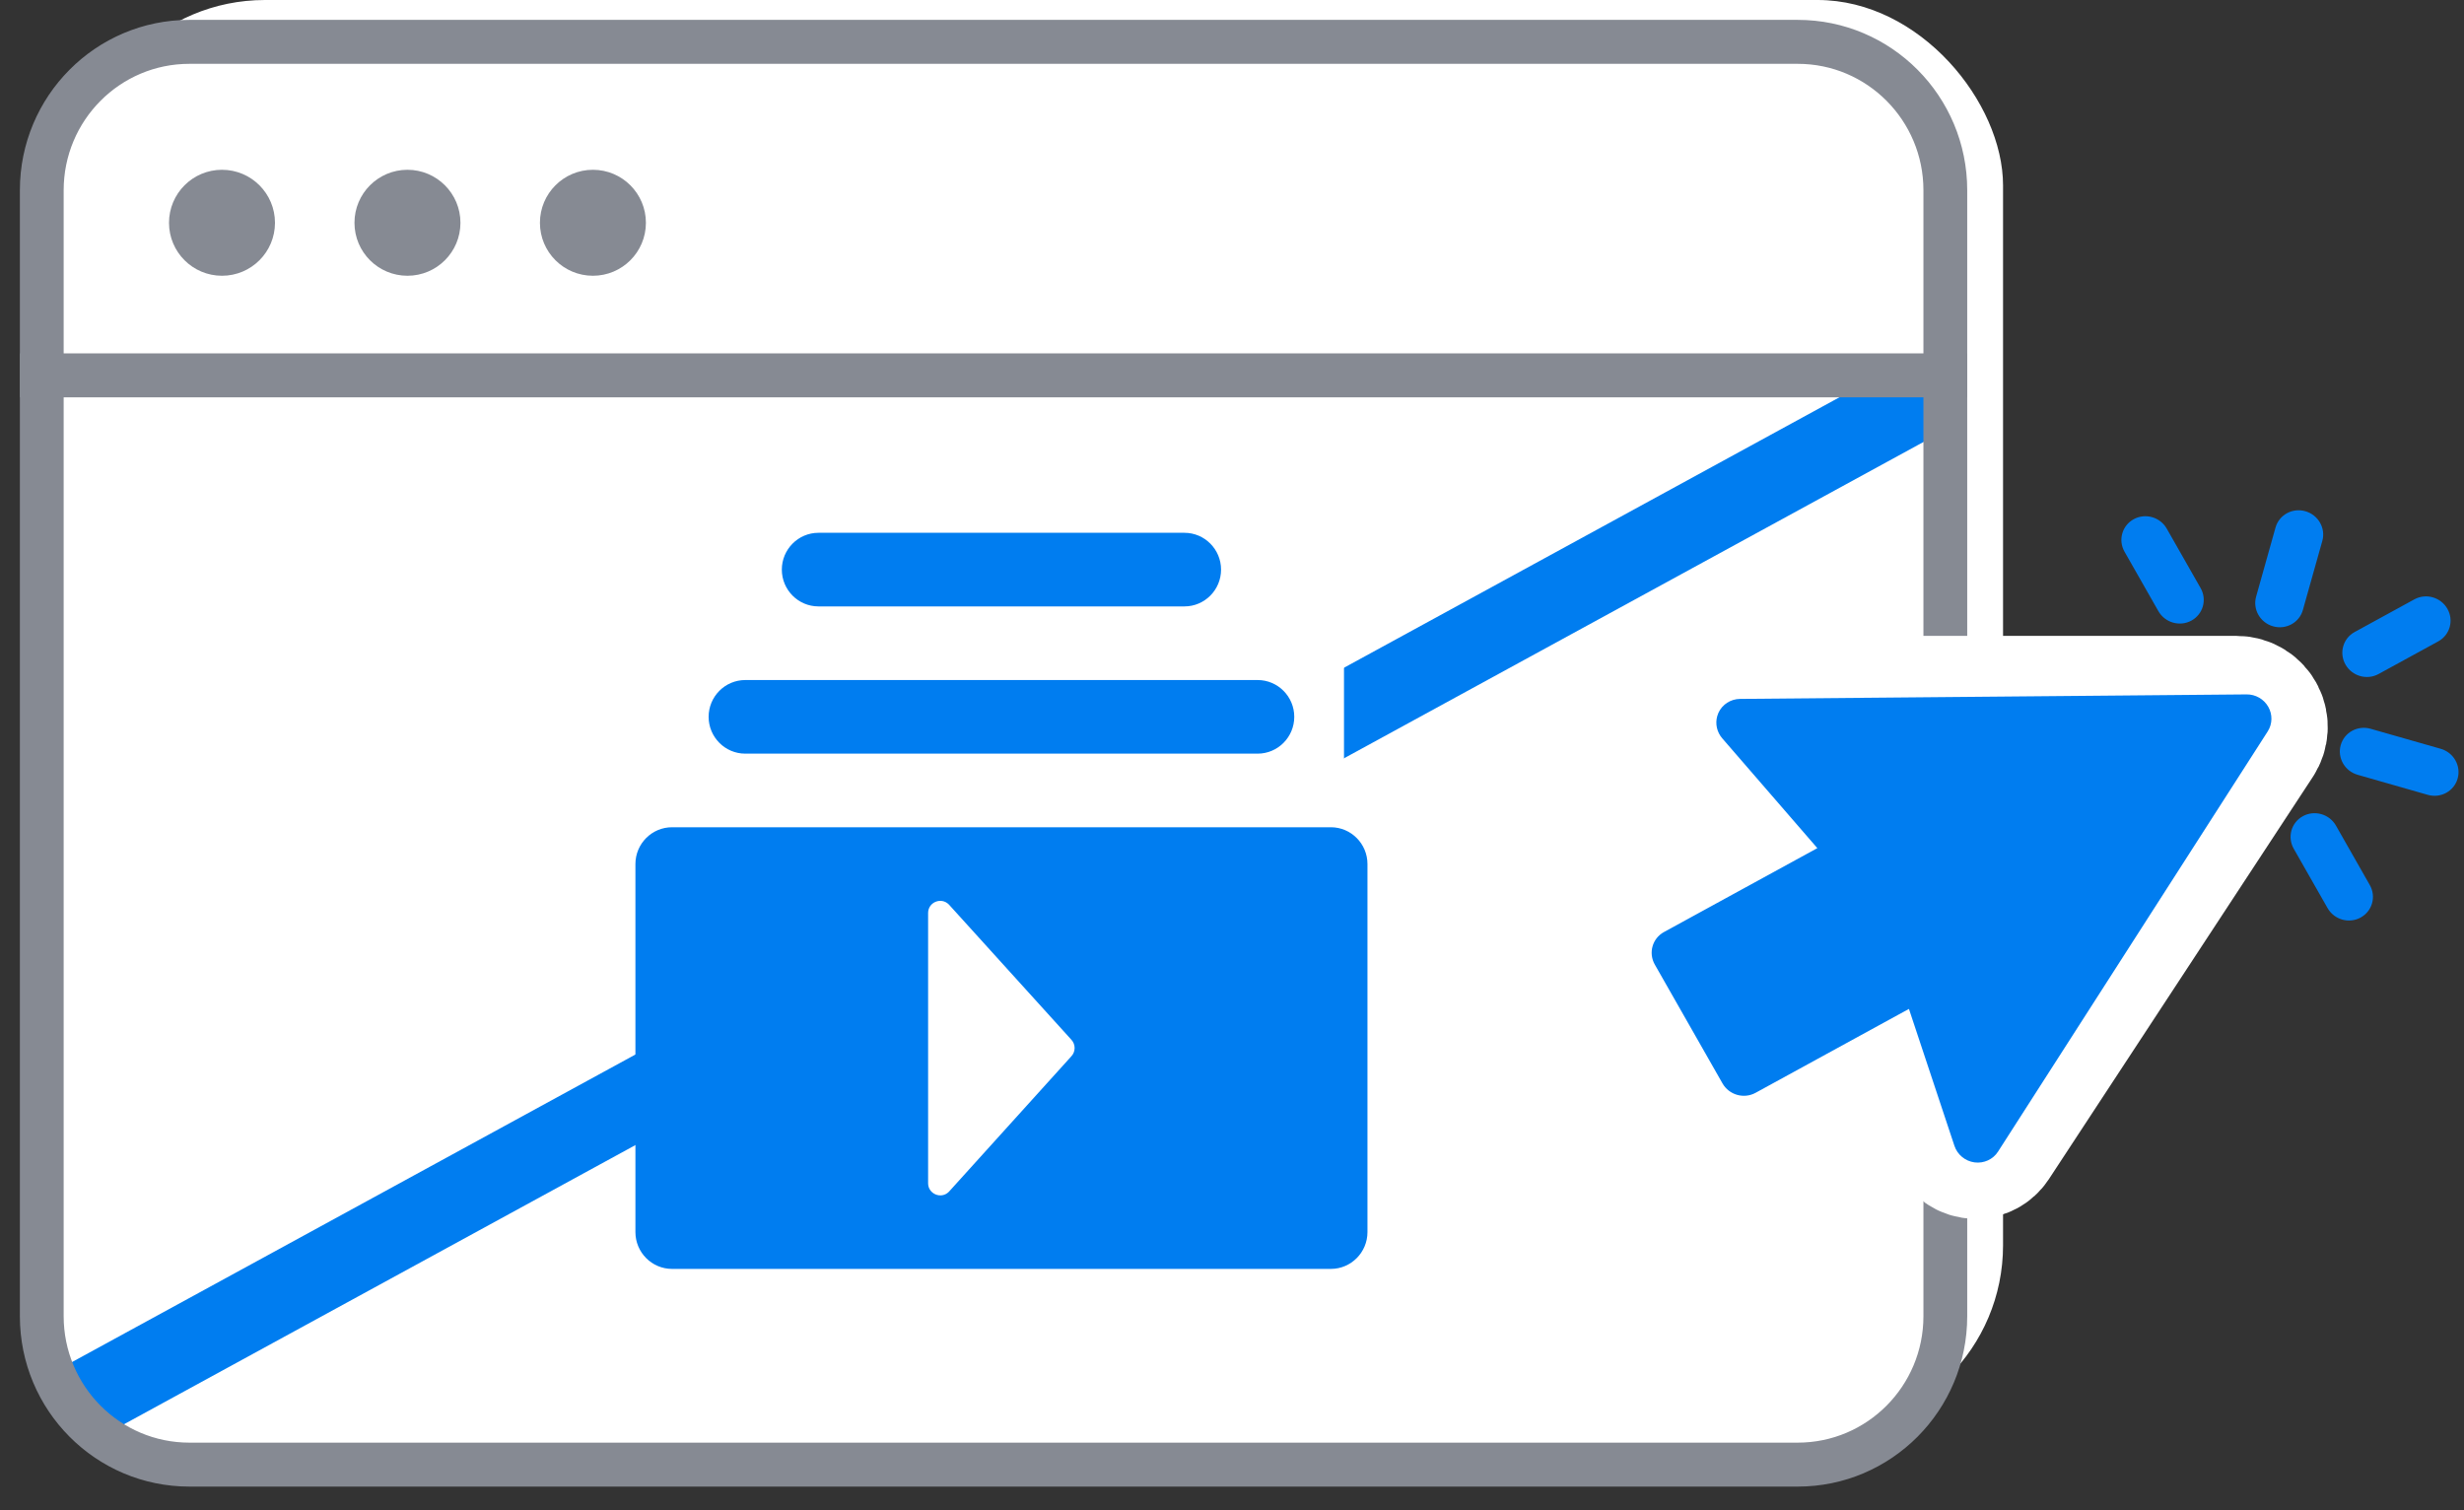 <svg width="93" height="57" viewBox="0 0 93 57" fill="none" xmlns="http://www.w3.org/2000/svg">
<rect x="0" y="0" width="93" height="57" fill="#333333" stroke="none"/>
<rect x="1" y="2" width="72.602" height="54" rx="7" fill="white"/>
<rect x="3" width="72.602" height="54" rx="7" fill="white"/>
<path d="M3.06 52.929L72.678 14.929" stroke="#007DF0" stroke-width="3"/>
<path fill-rule="evenodd" clip-rule="evenodd" d="M67.853 2.159H7.147C4.389 2.159 2.153 4.407 2.153 7.181V49.676C2.153 52.45 4.389 54.698 7.147 54.698H67.853C70.611 54.698 72.847 52.45 72.847 49.676V7.181C72.847 4.407 70.611 2.159 67.853 2.159ZM7.147 1C3.752 1 1 3.767 1 7.181V49.676C1 53.09 3.752 55.857 7.147 55.857H67.853C71.248 55.857 74 53.09 74 49.676V7.181C74 3.767 71.248 1 67.853 1H7.147Z" fill="#868A93" stroke="#868A93" stroke-width="0.5"/>
<path d="M1 13.587H74V14.746H1V13.587Z" fill="#868A93" stroke="#868A93" stroke-width="0.5"/>
<path d="M10.379 8.408C10.379 9.513 9.483 10.408 8.379 10.408C7.274 10.408 6.379 9.513 6.379 8.408C6.379 7.304 7.274 6.408 8.379 6.408C9.483 6.408 10.379 7.304 10.379 8.408Z" fill="#868A93"/>
<path d="M17.379 8.408C17.379 9.513 16.483 10.408 15.379 10.408C14.274 10.408 13.379 9.513 13.379 8.408C13.379 7.304 14.274 6.408 15.379 6.408C16.483 6.408 17.379 7.304 17.379 8.408Z" fill="#868A93"/>
<path d="M24.379 8.408C24.379 9.513 23.483 10.408 22.379 10.408C21.274 10.408 20.379 9.513 20.379 8.408C20.379 7.304 21.274 6.408 22.379 6.408C23.483 6.408 24.379 7.304 24.379 8.408Z" fill="#868A93"/>
<path d="M84.421 26.5H65.225C64.824 26.5 64.5 26.824 64.5 27.224C64.5 27.402 64.565 27.573 64.683 27.706L67.67 31.066C68.222 31.687 68.711 32.362 69.13 33.08L71.665 37.425C71.888 37.808 72.076 38.209 72.228 38.626L73.807 42.969C73.923 43.288 74.226 43.5 74.565 43.5C74.836 43.5 75.09 43.363 75.239 43.136L85.204 27.951C85.387 27.672 85.408 27.316 85.259 27.018C85.1 26.701 84.776 26.5 84.421 26.5Z" stroke="white" stroke-width="5"/>
<path d="M64.814 27.03C64.826 26.988 64.841 26.946 64.859 26.904C65.004 26.586 65.322 26.381 65.677 26.378L84.796 26.208C85.133 26.205 85.447 26.385 85.613 26.677C85.779 26.969 85.77 27.327 85.592 27.604L75.412 43.465C75.224 43.759 74.878 43.917 74.526 43.871C74.174 43.824 73.878 43.58 73.767 43.246L72.05 38.078L66.261 41.245C65.821 41.486 65.262 41.327 65.013 40.889L62.459 36.406C62.209 35.968 62.364 35.418 62.804 35.177L68.593 32.01L65.004 27.866C64.802 27.632 64.733 27.318 64.814 27.03ZM88.527 25.082C88.776 25.52 89.335 25.68 89.775 25.439L92.029 24.206C92.469 23.965 92.623 23.415 92.374 22.978C92.124 22.54 91.566 22.38 91.126 22.621L88.872 23.854C88.652 23.975 88.503 24.172 88.441 24.395C88.378 24.617 88.402 24.864 88.527 25.082ZM85.793 23.638C86.28 23.777 86.785 23.501 86.919 23.022L87.652 20.416C87.787 19.936 87.501 19.434 87.013 19.295C86.526 19.155 86.021 19.431 85.886 19.911L85.154 22.517C85.019 22.997 85.305 23.499 85.793 23.638ZM80.188 20.824L81.465 23.066C81.715 23.503 82.273 23.663 82.713 23.422C83.153 23.181 83.308 22.631 83.058 22.194L81.781 19.952C81.532 19.514 80.973 19.355 80.533 19.596C80.313 19.716 80.164 19.913 80.102 20.136C80.039 20.358 80.063 20.605 80.188 20.824ZM86.573 32.032L87.851 34.274C88.1 34.712 88.659 34.871 89.099 34.63C89.539 34.389 89.694 33.84 89.444 33.402L88.167 31.16C87.917 30.722 87.359 30.563 86.919 30.804C86.699 30.924 86.55 31.122 86.487 31.344C86.425 31.566 86.449 31.813 86.573 32.032ZM88.985 29.242L91.633 29.999C92.121 30.138 92.626 29.862 92.76 29.382C92.895 28.902 92.609 28.401 92.122 28.261L89.474 27.505C88.986 27.366 88.482 27.642 88.347 28.121C88.212 28.601 88.498 29.103 88.985 29.242Z" fill="#007DF0"/>
<rect x="29.842" y="25" width="20.885" height="21" fill="white"/>
<path d="M28.128 28.444H47.469C48.23 28.444 48.85 27.82 48.85 27.055C48.85 26.289 48.23 25.666 47.469 25.666H28.128C27.366 25.666 26.746 26.289 26.746 27.055C26.746 27.82 27.366 28.444 28.128 28.444Z" fill="#007DF0"/>
<path d="M30.891 22.887H44.706C45.467 22.887 46.087 22.264 46.087 21.498C46.087 20.733 45.467 20.109 44.706 20.109H30.891C30.129 20.109 29.509 20.733 29.509 21.498C29.509 22.264 30.129 22.887 30.891 22.887Z" fill="#007DF0"/>
<path d="M50.232 31.222H25.365C24.603 31.222 23.983 31.845 23.983 32.611V46.502C23.983 47.267 24.603 47.891 25.365 47.891H50.232C50.993 47.891 51.613 47.267 51.613 46.502V32.611C51.613 31.845 50.993 31.222 50.232 31.222ZM40.425 39.879L35.813 44.981C35.525 45.271 35.03 45.063 35.03 44.659V34.459C35.03 34.049 35.525 33.847 35.813 34.137L40.425 39.228C40.605 39.409 40.605 39.699 40.425 39.879Z" fill="#007DF0"/>
</svg>
